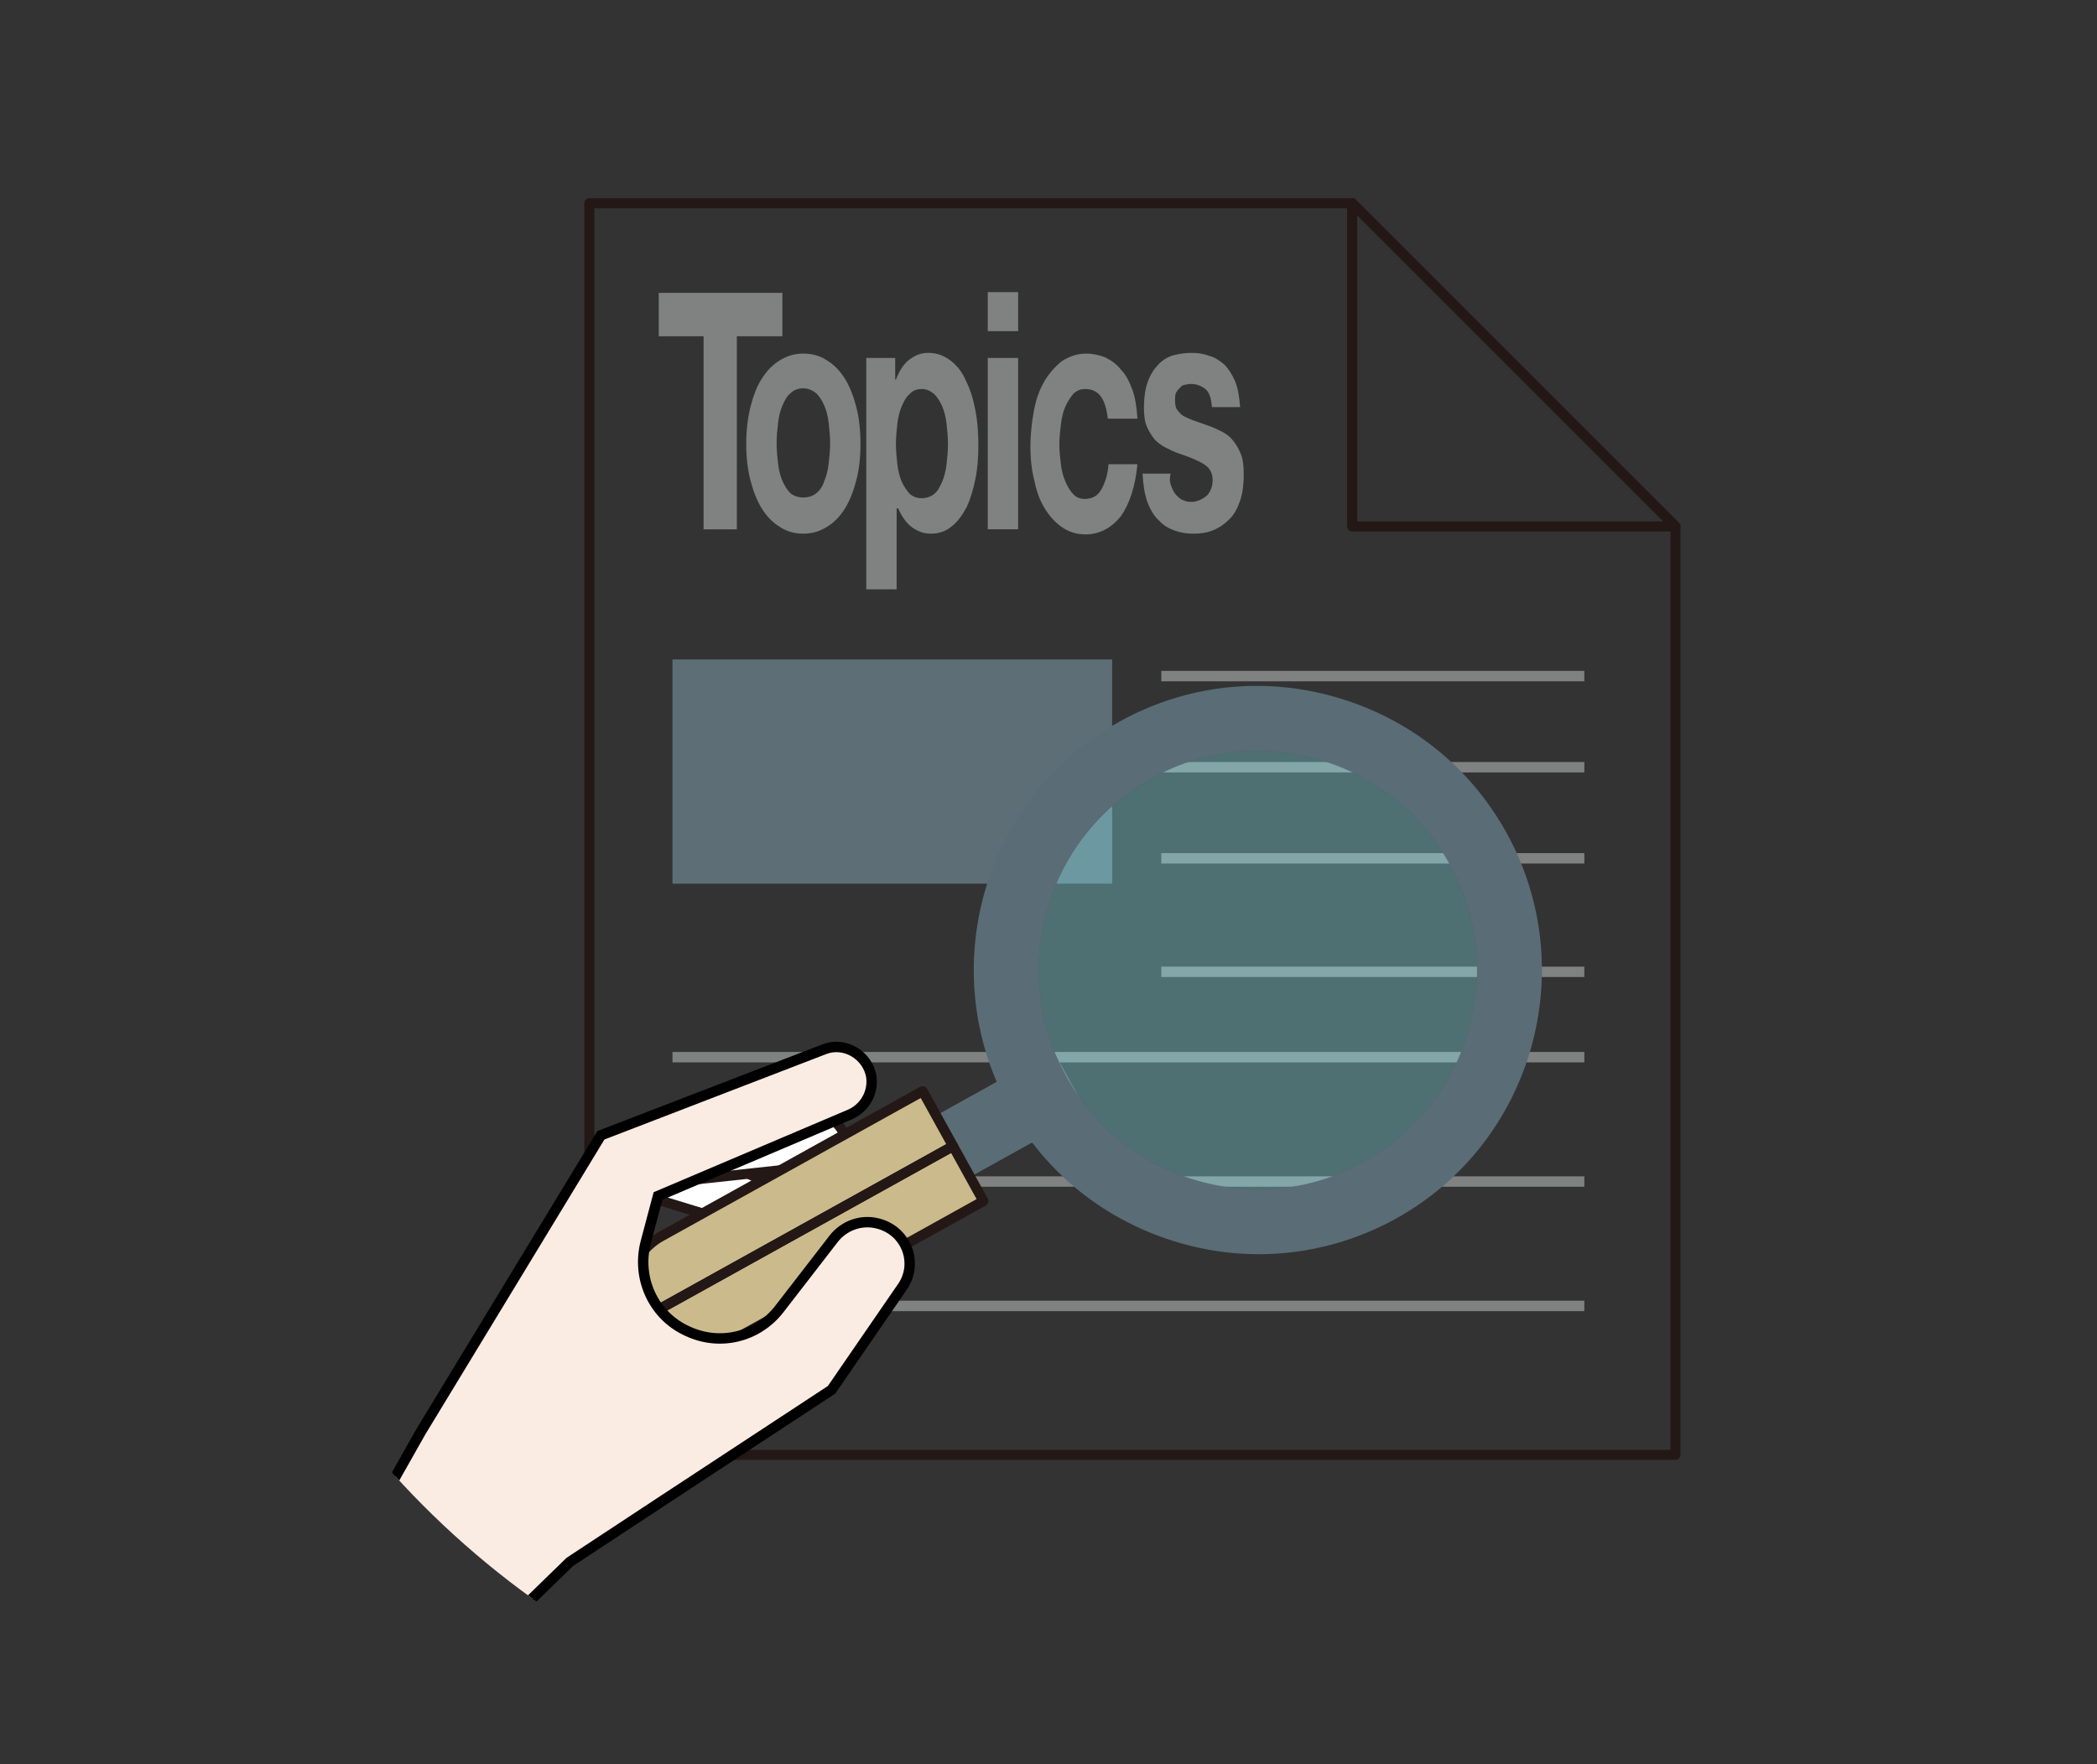 <?xml version="1.0" encoding="utf-8"?>
<!-- Generator: Adobe Illustrator 26.0.1, SVG Export Plug-In . SVG Version: 6.00 Build 0)  -->
<svg version="1.1" id="レイヤー_1" xmlns="http://www.w3.org/2000/svg" xmlns:xlink="http://www.w3.org/1999/xlink" x="0px"
	 y="0px" width="290px" height="244px" viewBox="0 0 290 244" style="enable-background:new 0 0 290 244;" xml:space="preserve">
<rect x="0" y="0" width="290" height="244" fill="#333333" stroke="none"/>
<style type="text/css">
	.st0{fill:#D8D9D9;}
	.st1{clip-path:url(#SVGID_00000176010642699774844940000011036327138995867834_);}
	.st2{fill:#5B728B;}
	.st3{fill:#FFFFFF;}
	.st4{fill:#5D878C;}
	.st5{fill:none;stroke:#231815;stroke-width:1.394;stroke-linecap:round;stroke-miterlimit:10;}
	.st6{fill:#FBECE3;}
	.st7{fill:#CCDC80;}
	.st8{fill:#1FB3A4;}
	.st9{fill:#A76F4C;}
	.st10{fill:#221714;}
	.st11{fill:#DED5E3;}
	.st12{fill:#FDEEE6;}
	.st13{fill:#90B2DB;}
	.st14{fill:#C0E5F9;}
	.st15{fill:#AD714D;}
	.st16{fill:#231815;}
	.st17{fill:none;stroke:#231815;stroke-width:1.39;stroke-linecap:round;stroke-miterlimit:10;}
	.st18{fill:#CBBB8C;}
	.st19{fill:#515151;}
	.st20{fill:#F8F7F1;stroke:#231815;stroke-width:1.39;stroke-linecap:round;stroke-linejoin:round;stroke-miterlimit:10;}
	.st21{fill:none;stroke:#231815;stroke-width:1.39;stroke-linecap:round;stroke-linejoin:round;stroke-miterlimit:10;}
	.st22{fill:#CBD2DE;}
	.st23{fill:none;stroke:#808181;stroke-width:1.44;stroke-miterlimit:10;}
	.st24{fill:none;stroke:#00A29A;stroke-width:1.085;stroke-linecap:round;stroke-linejoin:round;stroke-miterlimit:10;}
	.st25{fill:none;stroke:#898989;stroke-width:1.085;stroke-linecap:round;stroke-linejoin:round;stroke-miterlimit:10;}
	.st26{fill:#1397AB;}
	.st27{fill:#A08776;}
	.st28{fill-rule:evenodd;clip-rule:evenodd;fill:#E24956;}
	.st29{fill-rule:evenodd;clip-rule:evenodd;fill:#FFFFFF;}
	.st30{fill:#AAD8E1;}
	.st31{fill:none;stroke:#231815;stroke-width:1.737;stroke-linecap:round;stroke-miterlimit:10;}
	.st32{opacity:0.8;}
	.st33{clip-path:url(#SVGID_00000052073106730736401970000009080833051633516212_);}
	.st34{fill:none;stroke:#808080;stroke-width:1.01;stroke-miterlimit:10;}
	.st35{opacity:0.4;fill:none;stroke:#808080;stroke-width:0.505;stroke-miterlimit:10;}
	.st36{opacity:0.4;fill:none;stroke:#FFFFFF;stroke-width:0.505;stroke-miterlimit:10;}
	.st37{fill:none;stroke:#34B9D1;stroke-width:1.515;stroke-miterlimit:10;}
	.st38{fill:#FFFFFF;stroke:#278A9C;stroke-width:0.888;stroke-miterlimit:10;}
	.st39{opacity:0.6;}
	.st40{fill:#7EB7AA;}
	.st41{fill:#7EB7AA;stroke:#FFFFFF;stroke-width:0.603;stroke-miterlimit:10;}
	.st42{fill:#E54525;}
	.st43{fill:#C5E7FA;}
	.st44{fill:#545454;}
	.st45{fill:#545454;stroke:#545454;stroke-width:0.603;stroke-miterlimit:10;}
	.st46{fill:#FFFFFF;stroke:#E54525;stroke-width:0.771;stroke-miterlimit:10;}
	.st47{fill:#465A72;}
	.st48{fill:#1394A8;}
	.st49{fill:none;stroke:#231815;stroke-width:1.601;stroke-linecap:round;stroke-miterlimit:10;}
	.st50{clip-path:url(#SVGID_00000136396336356781908400000016270226789153363604_);}
	.st51{opacity:0.5;fill:#8BABBC;}
	.st52{fill:#808181;}
	.st53{fill:url(#SVGID_00000104688735008491693500000006873621823918283706_);}
	.st54{fill:#FFFFFF;stroke:#231815;stroke-width:1.39;stroke-linecap:round;stroke-linejoin:round;stroke-miterlimit:10;}
	.st55{fill:#5A6C75;}
	.st56{fill:#FFCCBC;}
	.st57{fill:#FBECE3;stroke:#000000;stroke-width:1.44;stroke-miterlimit:10;}
	.st58{opacity:0.31;fill:#8BF9FF;}
	.st59{opacity:0.4;fill:#1394A8;}
	.st60{fill:none;stroke:#231815;stroke-width:1.251;stroke-linecap:round;stroke-miterlimit:10;}
	.st61{fill:none;stroke:#231815;stroke-width:1.251;stroke-linecap:round;stroke-linejoin:round;stroke-miterlimit:10;}
	.st62{fill:#6A7999;}
	.st63{opacity:0.47;fill:#6E6A67;}
	.st64{opacity:0.6;fill:#7F7C7A;}
	.st65{fill:none;stroke:#231815;stroke-width:0.579;stroke-linecap:round;stroke-miterlimit:10;}
	.st66{fill:#4BC4E0;}
	.st67{fill:#DBA11F;}
	.st68{fill:#FEC536;}
	.st69{fill:#FFFFFF;stroke:#231815;stroke-width:0.579;stroke-linecap:round;stroke-miterlimit:10;}
	.st70{fill:#FBECE3;stroke:#000000;stroke-width:0.6;stroke-miterlimit:10;}
	.st71{opacity:0.72;fill:#7C73B4;}
	.st72{opacity:0.72;fill:#556C95;}
	.st73{fill:#C9BC9C;stroke:#000000;stroke-width:0.6;stroke-miterlimit:10;}
	.st74{fill:#575041;stroke:#000000;stroke-width:0.6;stroke-miterlimit:10;}
	.st75{fill:#D99BA2;stroke:#000000;stroke-width:0.6;stroke-miterlimit:10;}
	.st76{fill:#ECE0D0;stroke:#000000;stroke-width:0.6;stroke-miterlimit:10;}
	.st77{fill:#E7C6D4;stroke:#000000;stroke-width:0.6;stroke-miterlimit:10;}
	.st78{fill:#90A6BC;}
	.st79{fill:#5A6DAC;}
	.st80{fill:none;stroke:#000000;stroke-width:0.6;stroke-miterlimit:10;}
	.st81{fill:#FFA363;}
	.st82{fill:#FFDD67;stroke:#000000;stroke-width:0.6;stroke-miterlimit:10;}
	.st83{fill:#C9CACA;}
	.st84{fill:#676B81;stroke:#000000;stroke-width:0.6;stroke-miterlimit:10;}
	.st85{fill:#808181;stroke:#231815;stroke-width:0.579;stroke-linecap:round;stroke-miterlimit:10;}
	.st86{fill:#595757;stroke:#231815;stroke-width:0.579;stroke-linecap:round;stroke-miterlimit:10;}
	.st87{fill:#AAABAB;stroke:#231815;stroke-width:0.579;stroke-linecap:round;stroke-miterlimit:10;}
</style>
<g>
	<g>
		<defs>
			<circle id="SVGID_00000077306354857727360310000011031676556012554152_" cx="145" cy="122" r="122.1"/>
		</defs>
		<clipPath id="SVGID_00000035494204316084120190000005578821539039131799_">
			<use xlink:href="#SVGID_00000077306354857727360310000011031676556012554152_"  style="overflow:visible;"/>
		</clipPath>
		<g style="clip-path:url(#SVGID_00000035494204316084120190000005578821539039131799_);">
			<g>
				<g>
					<polygon class="st21" points="187,28.1 81.5,28.1 81.5,201.2 231.7,201.2 231.7,72.8 					"/>
				</g>
				<polygon class="st21" points="187,72.8 231.7,72.8 187,28.1 				"/>
				<rect x="93" y="91.2" class="st51" width="60.8" height="31"/>
				<line class="st23" x1="160.6" y1="93.5" x2="219.1" y2="93.5"/>
				<line class="st23" x1="93" y1="146.2" x2="219.1" y2="146.2"/>
				<line class="st23" x1="93" y1="163.4" x2="219.1" y2="163.4"/>
				<line class="st23" x1="93" y1="180.6" x2="219.1" y2="180.6"/>
				<line class="st23" x1="160.6" y1="106.1" x2="219.1" y2="106.1"/>
				<line class="st23" x1="160.6" y1="118.7" x2="219.1" y2="118.7"/>
				<line class="st23" x1="160.6" y1="134.4" x2="219.1" y2="134.4"/>
				<g>
					<g>
						<path class="st52" d="M91.1,46.5v-6h17.1v6h-6.3v26.7h-4.6V46.5H91.1z"/>
						<path class="st52" d="M103.8,56.2c0.4-1.5,0.9-2.9,1.6-3.9c0.7-1.1,1.5-1.9,2.5-2.5c1-0.6,2-0.9,3.2-0.9
							c1.2,0,2.3,0.3,3.2,0.9c1,0.6,1.8,1.4,2.5,2.5c0.7,1.1,1.2,2.4,1.6,3.9c0.4,1.5,0.6,3.3,0.6,5.2c0,1.9-0.2,3.6-0.6,5.1
							c-0.4,1.5-0.9,2.8-1.6,3.9c-0.7,1.1-1.5,1.9-2.5,2.5c-1,0.6-2,0.9-3.2,0.9c-1.2,0-2.3-0.3-3.2-0.9c-1-0.6-1.8-1.4-2.5-2.5
							c-0.7-1.1-1.2-2.4-1.6-3.9c-0.4-1.5-0.6-3.2-0.6-5.1C103.2,59.5,103.4,57.8,103.8,56.2z M107.6,64.1c0.1,0.9,0.3,1.7,0.6,2.4
							c0.3,0.7,0.7,1.3,1.1,1.7c0.5,0.4,1.1,0.6,1.8,0.6s1.3-0.2,1.8-0.6c0.5-0.4,0.9-1,1.1-1.7c0.3-0.7,0.5-1.5,0.6-2.4
							c0.1-0.9,0.2-1.8,0.2-2.8c0-0.9-0.1-1.9-0.2-2.8c-0.1-0.9-0.3-1.7-0.6-2.4c-0.3-0.7-0.7-1.3-1.1-1.7c-0.5-0.4-1.1-0.7-1.8-0.7
							s-1.3,0.2-1.8,0.7c-0.5,0.4-0.8,1-1.1,1.7c-0.3,0.7-0.5,1.5-0.6,2.4c-0.1,0.9-0.2,1.8-0.2,2.8
							C107.4,62.3,107.5,63.2,107.6,64.1z"/>
						<path class="st52" d="M123.8,49.5v3h0.1c0.5-1.3,1.1-2.2,1.9-2.8c0.8-0.6,1.6-0.9,2.6-0.9c1.2,0,2.2,0.4,3.1,1.1
							c0.9,0.7,1.6,1.6,2.1,2.8c0.6,1.2,1,2.5,1.3,4.1c0.3,1.5,0.4,3.2,0.4,4.8c0,1.6-0.1,3.1-0.4,4.6c-0.3,1.5-0.7,2.8-1.2,3.9
							c-0.6,1.1-1.2,2-2.1,2.7c-0.8,0.7-1.8,1-2.9,1c-0.9,0-1.8-0.3-2.6-0.9c-0.8-0.6-1.4-1.5-1.9-2.6H124v11.2h-4.2v-32H123.8z
							 M129.2,68.3c0.5-0.4,0.8-1,1.1-1.7c0.3-0.7,0.5-1.5,0.6-2.4s0.2-1.8,0.2-2.8c0-0.9-0.1-1.9-0.2-2.8c-0.1-0.9-0.3-1.7-0.6-2.4
							c-0.3-0.7-0.7-1.3-1.1-1.7c-0.5-0.4-1-0.7-1.7-0.7c-0.7,0-1.3,0.2-1.7,0.7c-0.5,0.4-0.8,1-1.1,1.7c-0.3,0.7-0.5,1.5-0.6,2.4
							c-0.1,0.9-0.2,1.9-0.2,2.8c0,0.9,0.1,1.9,0.2,2.8c0.1,0.9,0.3,1.7,0.6,2.4c0.3,0.7,0.7,1.2,1.1,1.7c0.5,0.4,1,0.6,1.7,0.6
							C128.1,68.9,128.7,68.7,129.2,68.3z"/>
						<path class="st52" d="M136.6,45.8v-5.4h4.2v5.4H136.6z M140.8,49.5v23.7h-4.2V49.5H140.8z"/>
						<path class="st52" d="M150.1,53.8c-0.7,0-1.2,0.2-1.7,0.7c-0.4,0.5-0.8,1.1-1.1,1.8c-0.3,0.7-0.5,1.6-0.6,2.5
							c-0.1,0.9-0.2,1.8-0.2,2.7c0,0.9,0.1,1.7,0.2,2.6c0.1,0.9,0.3,1.7,0.6,2.4c0.3,0.7,0.6,1.3,1.1,1.8c0.4,0.5,1,0.7,1.6,0.7
							c1,0,1.8-0.4,2.3-1.3c0.5-0.9,0.9-2,1-3.5h4c-0.3,3.1-1.1,5.5-2.3,7.2c-1.3,1.6-2.9,2.5-4.9,2.5c-1.1,0-2.2-0.3-3.1-0.9
							c-0.9-0.6-1.7-1.4-2.4-2.5c-0.7-1.1-1.2-2.3-1.5-3.8c-0.4-1.5-0.6-3.1-0.6-4.9c0-1.8,0.2-3.5,0.5-5.1c0.3-1.6,0.8-2.9,1.5-4.1
							c0.7-1.1,1.5-2,2.4-2.7c1-0.6,2-1,3.3-1c0.9,0,1.8,0.2,2.6,0.5c0.8,0.4,1.6,0.9,2.2,1.7c0.7,0.7,1.2,1.7,1.6,2.8
							c0.4,1.1,0.6,2.4,0.7,4h-4.1C152.9,55.1,151.9,53.8,150.1,53.8z"/>
						<path class="st52" d="M162,67.3c0.2,0.5,0.4,0.9,0.7,1.2c0.3,0.3,0.6,0.6,1,0.7c0.4,0.2,0.8,0.2,1.2,0.2
							c0.3,0,0.6-0.1,0.9-0.2c0.3-0.1,0.6-0.3,0.9-0.5c0.3-0.2,0.5-0.5,0.7-0.9c0.2-0.4,0.3-0.9,0.3-1.4c0-1-0.4-1.7-1.2-2.2
							c-0.8-0.5-2-1-3.5-1.5c-0.6-0.2-1.2-0.5-1.8-0.8c-0.6-0.3-1.1-0.7-1.5-1.1c-0.4-0.5-0.8-1.1-1.1-1.8c-0.3-0.7-0.4-1.6-0.4-2.6
							c0-1.5,0.2-2.8,0.6-3.8c0.4-1,0.9-1.7,1.5-2.3c0.6-0.6,1.3-1,2.1-1.2c0.8-0.2,1.6-0.3,2.4-0.3c0.8,0,1.6,0.1,2.4,0.4
							c0.8,0.2,1.5,0.7,2.1,1.2c0.6,0.6,1.1,1.4,1.5,2.3c0.4,1,0.6,2.2,0.7,3.6h-3.9c-0.1-1.3-0.4-2.1-0.9-2.5
							c-0.5-0.4-1.2-0.7-1.9-0.7c-0.2,0-0.5,0-0.8,0.1c-0.3,0-0.5,0.1-0.7,0.3c-0.2,0.2-0.4,0.4-0.6,0.7c-0.2,0.3-0.2,0.7-0.2,1.2
							c0,0.6,0.1,1.1,0.4,1.4c0.3,0.4,0.6,0.7,1.1,0.9c0.4,0.2,0.9,0.4,1.5,0.6c0.6,0.2,1.1,0.4,1.7,0.6c0.6,0.2,1.2,0.5,1.8,0.8
							c0.6,0.3,1.1,0.7,1.5,1.2c0.4,0.5,0.8,1.1,1.1,1.9c0.3,0.7,0.4,1.7,0.4,2.8c0,1.6-0.2,2.9-0.6,3.9c-0.4,1.1-0.9,1.9-1.6,2.5
							c-0.6,0.6-1.4,1.1-2.2,1.4c-0.8,0.3-1.7,0.4-2.5,0.4c-0.9,0-1.7-0.1-2.6-0.4c-0.8-0.3-1.6-0.7-2.2-1.4
							c-0.7-0.6-1.2-1.5-1.6-2.5c-0.4-1.1-0.6-2.4-0.7-4h3.9C161.7,66.2,161.8,66.8,162,67.3z"/>
					</g>
				</g>
				<g>
					<g>
						
							<linearGradient id="SVGID_00000045604149265966202810000016400725662197689528_" gradientUnits="userSpaceOnUse" x1="-86.856" y1="-167.736" x2="-57.688" y2="-184.577" gradientTransform="matrix(0.982 0.189 0.189 -0.982 164.74 58.539)">
							<stop  offset="0.5" style="stop-color:#FFFFFF"/>
							<stop  offset="0.5" style="stop-color:#D4D4D4"/>
						</linearGradient>
						<polygon style="fill:url(#SVGID_00000045604149265966202810000016400725662197689528_);" points="74.8,226 71.2,231.2 
							45.7,209.6 50,204.2 						"/>
						<path class="st54" d="M109.3,168.9L109.3,168.9c-0.6,1-1.8,1.7-3,1.7l-23.9-7.3l6.5-7.6l17.4,7.9
							C109.1,163.5,110.8,166.6,109.3,168.9z"/>
						<path class="st54" d="M116.8,158.4L116.8,158.4c-0.2,1.2-1,2.2-2.1,2.7l-24.9,2.7l2.9-9.6l19.1,0.4
							C114.4,153.6,117.2,155.7,116.8,158.4z"/>
						
							<rect x="99.2" y="157.3" transform="matrix(0.874 -0.486 0.486 0.874 -63.049 81.338)" class="st55" width="52.1" height="9.7"/>
						
							<rect x="98" y="157.6" transform="matrix(0.874 -0.486 0.486 0.874 -62.182 80.524)" class="st55" width="52.1" height="4.9"/>
						<path class="st55" d="M163.2,171.9c-10.1-2.9-18.5-9.5-23.6-18.7c-10.5-18.9-3.7-42.9,15.2-53.4c9.2-5.1,19.8-6.3,29.9-3.4
							c10.1,2.9,18.5,9.5,23.6,18.7c10.5,18.9,3.7,42.9-15.2,53.4C183.9,173.6,173.2,174.8,163.2,171.9z M182.2,105
							c-7.8-2.2-16-1.3-23,2.7c-14.6,8.1-19.9,26.6-11.7,41.2c3.9,7.1,10.4,12.2,18.2,14.4c7.8,2.2,16,1.3,23-2.7
							c14.6-8.1,19.9-26.6,11.7-41.2C196.5,112.3,190,107.2,182.2,105z"/>
						<g>
							<path class="st18" d="M127.6,150.9l-36.2,20.1c-4.1,2.3-5.6,7.4-3.3,11.5l0.1,0.2l43.6-24.2L127.6,150.9z"/>
							<path class="st18" d="M131.8,158.5l-43.6,24.2l0.1,0.2c2.3,4.1,7.4,5.6,11.5,3.3l36.2-20.1L131.8,158.5z"/>
						</g>
						<g>
							<path class="st21" d="M127.6,150.9l-36.2,20.1c-4.1,2.3-5.6,7.4-3.3,11.5l0.1,0.2l43.6-24.2L127.6,150.9z"/>
							<path class="st21" d="M131.8,158.5l-43.6,24.2l0.1,0.2c2.3,4.1,7.4,5.6,11.5,3.3l36.2-20.1L131.8,158.5z"/>
						</g>
						<path class="st56" d="M115.3,171.3c1.4-1.9,3.8-2.7,6.1-2.1l0,0c4,1,5.7,5.7,3.4,9l-9.7,14.1l-7.2-11.3L115.3,171.3z"/>
						<path class="st57" d="M121.4,169.2L121.4,169.2c-2.3-0.6-4.7,0.3-6.1,2.1l-7.5,9.7c-3,3.9-8.2,5.2-12.7,3.1
							c-4.7-2.1-7.1-7.3-5.8-12.3l1.7-6.4l26.6-11.3c2-0.9,3.2-3,2.9-5.2c-0.5-3-3.7-4.9-6.5-3.8l-30.9,11.9l-24.9,41l-5.2,9.2
							l17.9,15.7l0.4,0.4l7.5-7.3l12.6-8.3l23.6-15.5l9.7-14.1C127.1,174.8,125.4,170.2,121.4,169.2z"/>
					</g>
				</g>
			</g>
		</g>
	</g>
	<path class="st58" d="M182.2,105c-7.8-2.2-16-1.3-23,2.7c-14.6,8.1-19.9,26.6-11.7,41.2c3.9,7.1,10.4,12.2,18.2,14.4
		c7.8,2.2,16,1.3,23-2.7c14.6-8.1,19.9-26.6,11.7-41.2C196.5,112.3,190,107.2,182.2,105z"/>
</g>
</svg>
